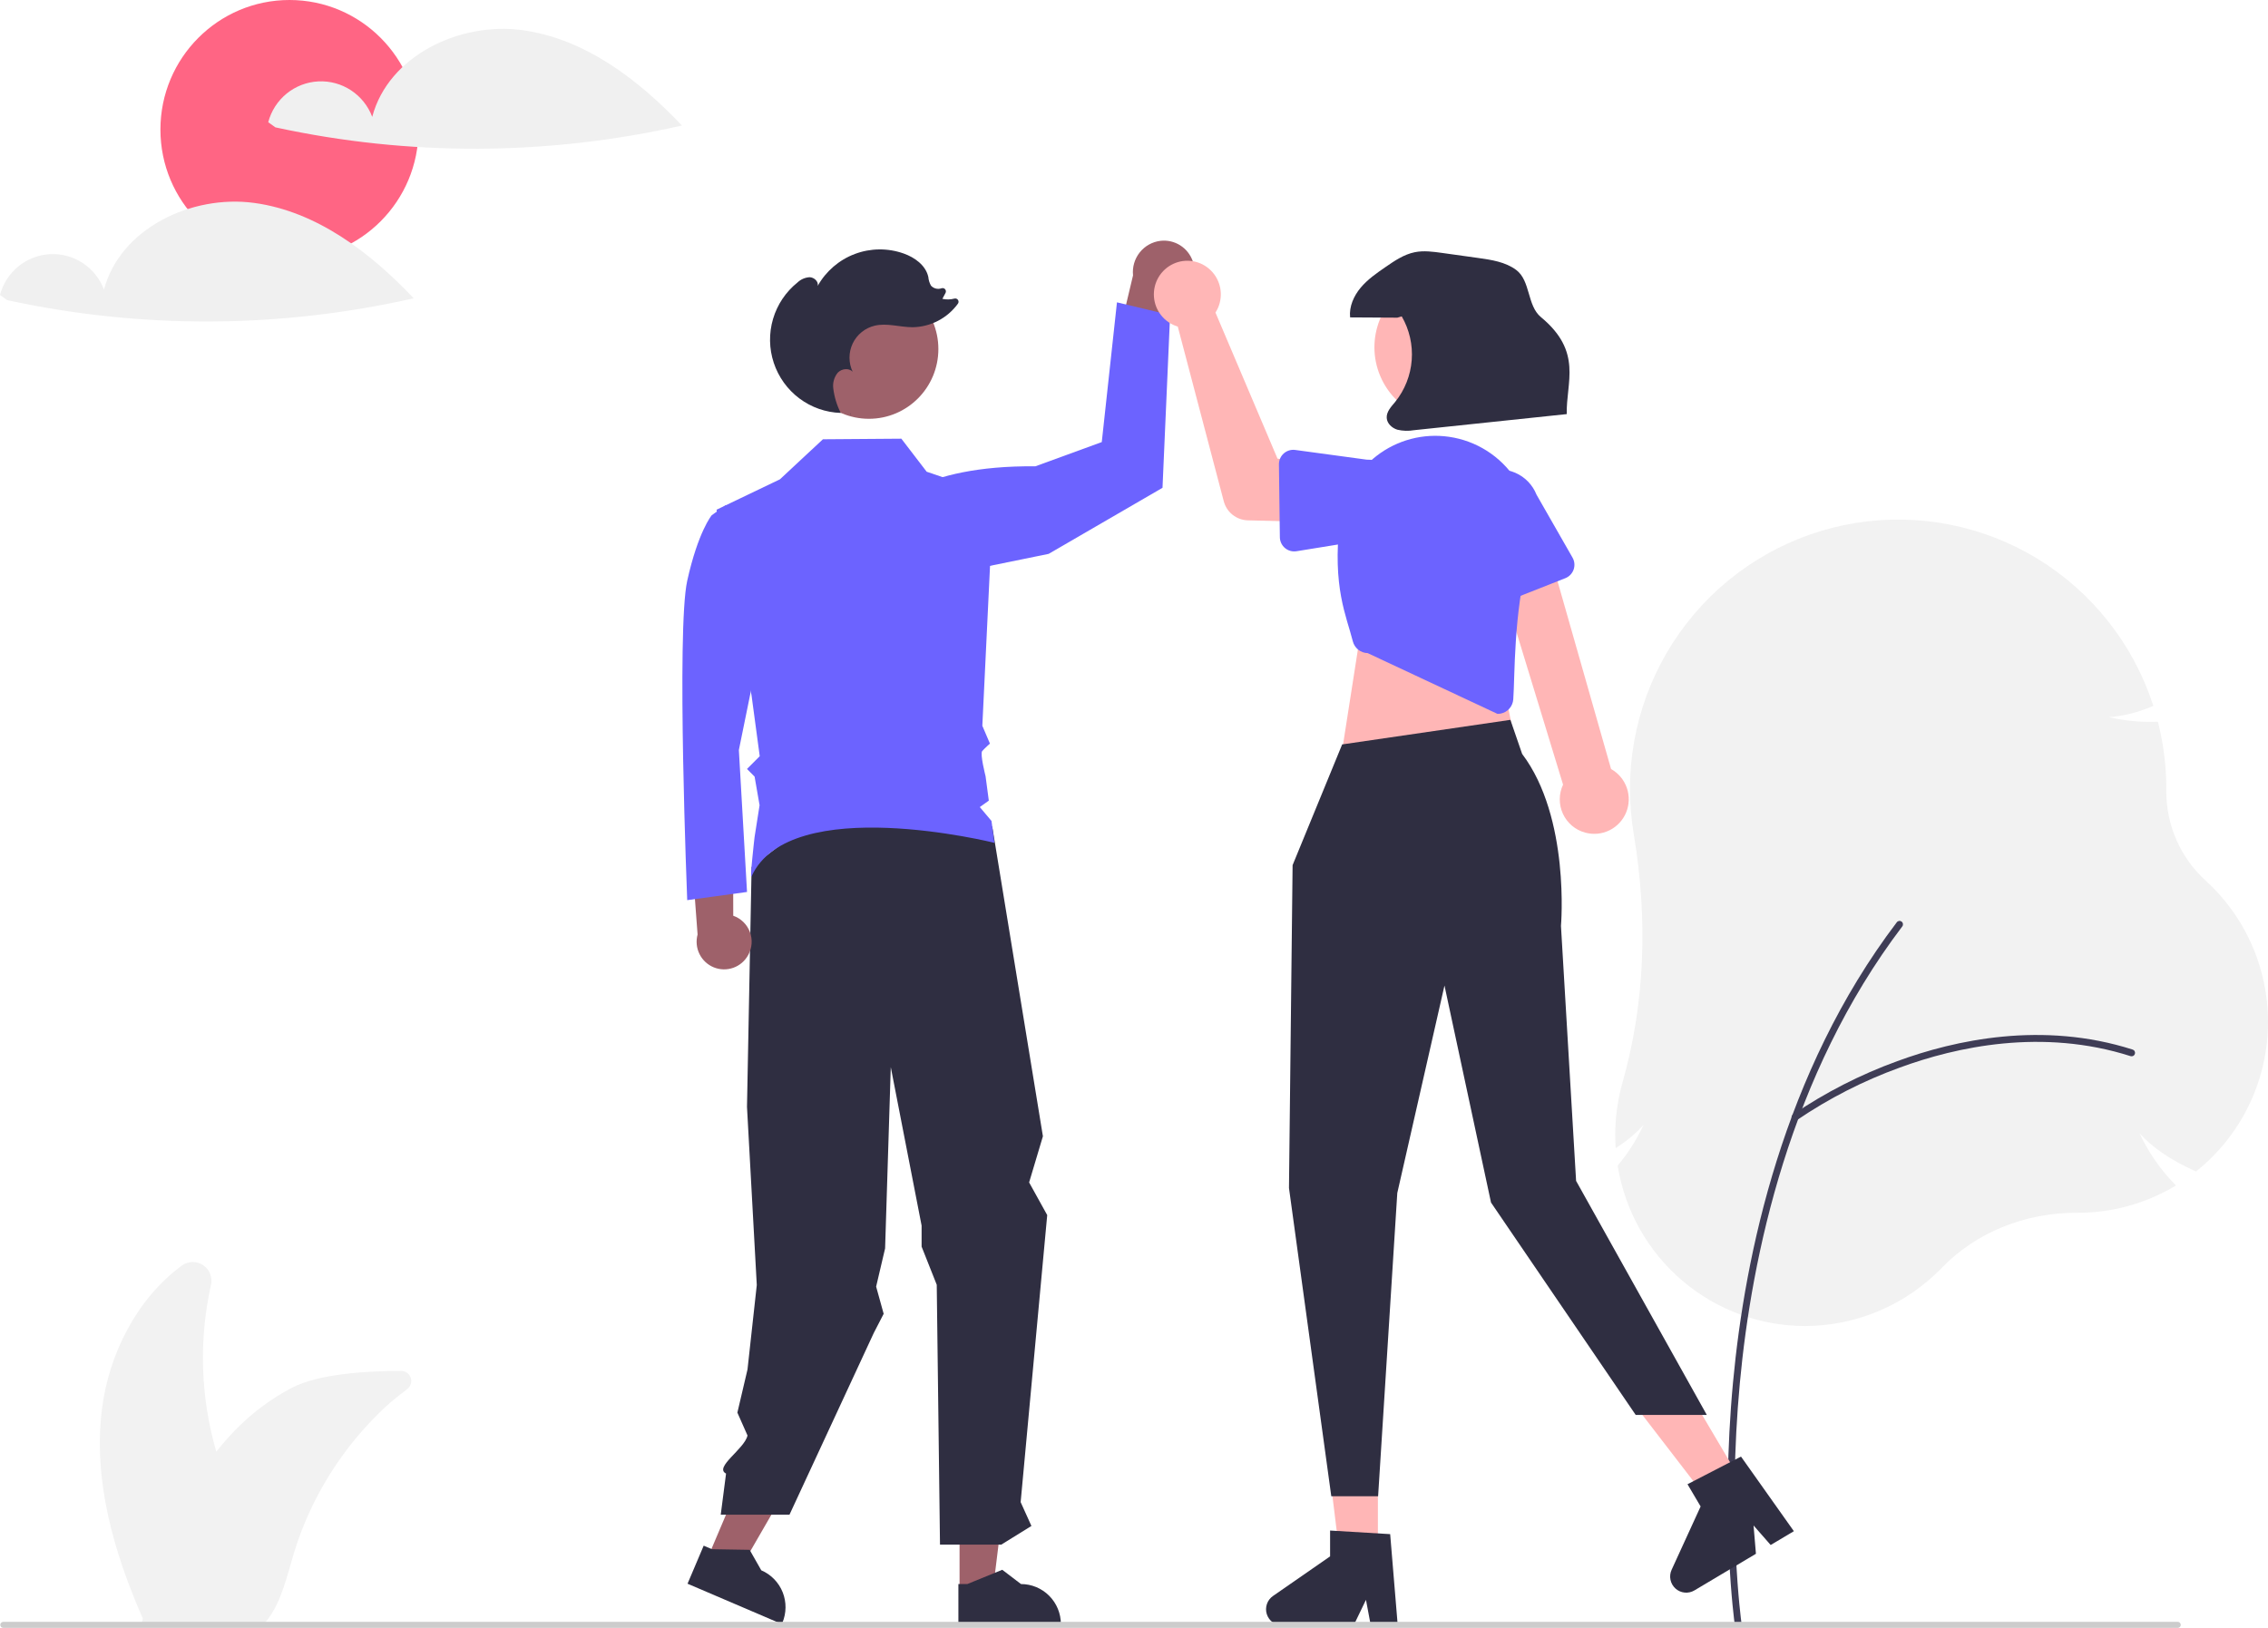 <svg width="234" height="168" viewBox="0 0 234 168" fill="none" xmlns="http://www.w3.org/2000/svg">
<g clip-path="url(#clip0_111_4938)">
<path d="M29.868 26.745C37.221 26.745 43.183 20.758 43.183 13.372C43.183 5.987 37.221 0 29.868 0C22.514 0 16.552 5.987 16.552 13.372C16.552 20.758 22.514 26.745 29.868 26.745Z" fill="#FF6584"/>
<path d="M186.262 136.848C181.621 136.848 177.129 135.194 173.587 132.181C170.045 129.169 167.681 124.992 166.917 120.394L166.901 120.297L166.963 120.221C168.004 118.968 168.879 117.584 169.566 116.104C168.807 116.936 167.947 117.668 167.007 118.285L166.693 118.494L166.675 118.116C166.659 117.79 166.651 117.466 166.651 117.153C166.65 115.314 166.902 113.484 167.402 111.715C169.679 103.678 170.068 95.047 168.559 86.063C168.301 84.523 168.172 82.963 168.172 81.401C168.174 74.8 170.516 68.415 174.779 63.39C179.041 58.365 184.946 55.027 191.435 53.975C197.924 52.923 204.574 54.226 210.194 57.649C215.814 61.072 220.038 66.393 222.108 72.658L222.171 72.849L221.985 72.925C220.591 73.517 219.113 73.886 217.604 74.016C219.198 74.385 220.833 74.542 222.468 74.486L222.641 74.48L222.683 74.648C223.231 76.857 223.508 79.125 223.508 81.401L223.507 81.648C223.502 83.391 223.862 85.116 224.565 86.71C225.269 88.304 226.298 89.731 227.587 90.898C229.682 92.813 231.34 95.16 232.445 97.779C233.55 100.398 234.078 103.226 233.991 106.069C233.904 108.913 233.205 111.703 231.941 114.249C230.678 116.795 228.88 119.036 226.672 120.817L226.57 120.9L226.45 120.845C223.925 119.695 222.085 118.441 220.74 116.944C221.637 118.865 222.844 120.623 224.313 122.146L224.503 122.343L224.268 122.481C221.269 124.237 217.86 125.161 214.389 125.16L214.29 125.16C214.255 125.16 214.22 125.16 214.185 125.16C208.875 125.16 203.843 127.222 200.362 130.826C198.53 132.722 196.339 134.232 193.917 135.266C191.496 136.3 188.893 136.838 186.262 136.848Z" fill="#F2F2F2"/>
<path d="M179.322 167.881C179.237 167.881 179.155 167.85 179.09 167.794C179.026 167.738 178.984 167.66 178.972 167.575C178.957 167.469 177.484 156.801 178.807 142.622C180.029 129.528 183.952 110.667 195.704 95.177C195.732 95.14 195.768 95.109 195.808 95.086C195.848 95.062 195.892 95.047 195.938 95.041C195.985 95.034 196.031 95.037 196.076 95.049C196.121 95.061 196.163 95.082 196.2 95.11C196.237 95.138 196.268 95.174 196.292 95.214C196.315 95.254 196.33 95.299 196.337 95.345C196.343 95.392 196.34 95.439 196.328 95.484C196.316 95.529 196.296 95.571 196.267 95.608C184.616 110.964 180.725 129.687 179.512 142.689C178.197 156.785 179.658 167.37 179.673 167.475C179.68 167.526 179.676 167.577 179.662 167.626C179.648 167.675 179.623 167.72 179.59 167.758C179.556 167.797 179.515 167.828 179.469 167.849C179.423 167.87 179.373 167.881 179.322 167.881Z" fill="#3F3D56"/>
<path d="M185.197 115.659C185.122 115.659 185.049 115.636 184.989 115.592C184.928 115.547 184.883 115.485 184.86 115.414C184.837 115.342 184.837 115.266 184.86 115.194C184.883 115.123 184.928 115.06 184.989 115.016C188.337 112.74 191.955 110.89 195.758 109.511C201.7 107.326 210.735 105.345 220.037 108.318C220.081 108.333 220.122 108.355 220.158 108.385C220.193 108.416 220.223 108.452 220.244 108.494C220.265 108.535 220.278 108.581 220.282 108.627C220.286 108.674 220.281 108.72 220.267 108.765C220.253 108.809 220.23 108.851 220.2 108.886C220.17 108.922 220.134 108.951 220.092 108.973C220.051 108.994 220.006 109.007 219.96 109.011C219.913 109.015 219.867 109.01 219.822 108.996C210.711 106.084 201.84 108.032 196.002 110.178C192.26 111.534 188.7 113.353 185.405 115.591C185.345 115.636 185.272 115.659 185.197 115.659Z" fill="#3F3D56"/>
<path d="M41.397 141.482C38.095 141.476 32.897 141.744 30.065 143.245C27.889 144.399 25.907 145.89 24.193 147.663C23.532 148.349 22.906 149.068 22.317 149.817C20.689 144.222 20.499 138.304 21.766 132.616C21.855 132.233 21.826 131.832 21.682 131.466C21.539 131.1 21.287 130.787 20.962 130.569C20.636 130.35 20.252 130.236 19.861 130.242C19.469 130.249 19.089 130.375 18.77 130.604C14.17 133.973 11.229 139.682 10.514 145.458C9.603 152.817 11.749 160.234 14.731 167.02L14.73 167.024C14.725 167.054 14.716 167.087 14.708 167.121C14.697 167.17 14.683 167.22 14.672 167.27C14.653 167.356 14.631 167.445 14.611 167.531L15.094 167.509C15.122 167.522 15.15 167.534 15.177 167.547H27.272C27.433 167.372 27.582 167.187 27.719 166.993C29.058 165.15 29.612 162.653 30.288 160.4C30.778 158.769 31.391 157.177 32.121 155.639C33.959 151.775 36.496 148.288 39.602 145.354C39.701 145.26 39.803 145.166 39.906 145.074C40.426 144.594 41.232 143.951 42.02 143.348C42.192 143.216 42.319 143.034 42.383 142.827C42.446 142.619 42.444 142.397 42.375 142.191C42.306 141.985 42.175 141.806 41.999 141.678C41.824 141.551 41.613 141.483 41.397 141.482Z" fill="#F2F2F2"/>
<path d="M123.061 26.95C123.345 27.749 123.306 28.628 122.951 29.398C122.596 30.168 121.954 30.767 121.163 31.066C120.988 31.132 120.808 31.182 120.624 31.215L118.796 42.456L114.508 38.48L116.901 28.415C116.813 27.567 117.06 26.718 117.59 26.052C118.12 25.385 118.889 24.955 119.732 24.854C120.442 24.772 121.157 24.935 121.762 25.316C122.367 25.697 122.825 26.273 123.061 26.95Z" fill="#9E616A"/>
<path d="M91.417 52.419C91.417 52.419 94.745 48.003 106.821 48.124L113.675 45.623L115.242 31.202L120.725 32.513L119.941 50.343L108.193 57.16L92.789 60.307L91.417 52.419Z" fill="#6C63FF"/>
<path d="M72.861 161.135L76.024 162.489L82.73 150.879L78.061 148.881L72.861 161.135Z" fill="#9E616A"/>
<path d="M99.003 164.142L102.441 164.141L104.077 150.821L99.002 150.821L99.003 164.142Z" fill="#9E616A"/>
<path d="M98.882 167.744L109.456 167.744V167.609C109.456 166.513 109.022 165.462 108.25 164.687C107.478 163.912 106.431 163.476 105.34 163.476L103.408 162.004L99.804 163.476L98.881 163.476L98.882 167.744Z" fill="#2F2E41"/>
<path d="M70.937 163.441L80.665 167.605L80.718 167.481C81.145 166.473 81.157 165.335 80.75 164.318C80.342 163.301 79.549 162.488 78.545 162.058L77.343 159.944L73.453 159.879L72.603 159.515L70.937 163.441Z" fill="#2F2E41"/>
<path d="M102.376 85.307L107.602 117.265L106.179 122.028L108.046 125.4L105.305 155.022L106.417 157.481L103.309 159.407H96.984L96.648 132.59L95.086 128.653V126.483L91.906 110.131L91.32 128.836L90.395 132.779L91.172 135.587L90.156 137.554L81.454 156.32H74.362L74.91 152.076C73.64 151.43 76.818 149.542 77.124 148.144L76.079 145.785L77.124 141.327L78.081 132.617L77.071 114.232L77.547 89.474L85.843 83.102L102.376 85.307Z" fill="#2F2E41"/>
<path d="M89.649 43.22C93.607 43.22 96.816 39.997 96.816 36.022C96.816 32.046 93.607 28.823 89.649 28.823C85.69 28.823 82.481 32.046 82.481 36.022C82.481 39.997 85.69 43.22 89.649 43.22Z" fill="#9E616A"/>
<path d="M77.195 98.563C77.396 98.202 77.515 97.8 77.545 97.387C77.575 96.974 77.514 96.559 77.367 96.173C77.219 95.786 76.99 95.436 76.693 95.148C76.397 94.86 76.041 94.641 75.652 94.506L75.635 84.44L71.291 87.327L71.973 96.443C71.791 97.116 71.86 97.832 72.169 98.457C72.477 99.082 73.003 99.571 73.646 99.832C74.29 100.094 75.007 100.109 75.661 99.875C76.315 99.641 76.861 99.174 77.195 98.563Z" fill="#9E616A"/>
<path d="M76.793 54.024L74.853 52.146L73.427 53.179C73.427 53.179 72.025 54.869 70.903 59.94C69.781 65.01 70.903 92.897 70.903 92.897L77.074 92.052L76.232 77.404L78.757 65.01L76.793 54.024Z" fill="#6C63FF"/>
<path d="M73.928 52.604L80.466 49.468L84.904 45.334L92.997 45.273L95.608 48.681L102.501 51.033L101.352 74.902L102.135 76.737C102.135 76.737 101.59 77.232 101.34 77.509C101.091 77.786 101.685 80.104 101.685 80.104L102.02 82.626L101.091 83.292L102.298 84.724L102.598 86.982C102.598 86.982 81.525 81.722 77.543 90.436C77.332 90.896 77.851 86.396 77.851 86.396L78.369 83.102L77.855 80.146L77.071 79.359L78.385 78.04L77.543 71.78L73.928 52.604Z" fill="#6C63FF"/>
<path d="M142.164 160.994H138.284L136.438 145.966H142.164V160.994Z" fill="#FFB6B6"/>
<path d="M144.211 167.744H141.429L140.933 165.106L139.661 167.744H132.282C131.928 167.744 131.584 167.631 131.299 167.42C131.014 167.21 130.804 166.913 130.699 166.574C130.593 166.235 130.599 165.871 130.714 165.535C130.829 165.199 131.049 164.909 131.34 164.708L137.232 160.621V157.954L143.43 158.325L144.211 167.744Z" fill="#2F2E41"/>
<path d="M179.893 153.264L176.556 155.251L167.335 143.271L172.26 140.338L179.893 153.264Z" fill="#FFB6B6"/>
<path d="M185.082 158.021L182.689 159.446L180.922 157.431L181.168 160.352L174.822 164.132C174.517 164.313 174.164 164.392 173.812 164.357C173.46 164.322 173.128 164.175 172.865 163.937C172.602 163.699 172.422 163.383 172.351 163.035C172.28 162.687 172.321 162.326 172.469 162.003L175.461 155.469L174.107 153.175L179.626 150.32L185.082 158.021Z" fill="#2F2E41"/>
<path d="M140.432 64.908L138.547 76.978L156.457 77.214L154.1 65.618L140.432 64.908Z" fill="#FFB6B6"/>
<path d="M138.478 76.825L133.363 89.284L132.99 122.603L137.355 154.415H142.186L144.165 123.121L149.034 101.709L153.835 124.104L168.764 146.024H176.1L162.613 121.869L161.052 95.556C161.052 95.556 162.025 84.393 157.046 77.806L155.834 74.29L138.478 76.825Z" fill="#2F2E41"/>
<path d="M163.534 85.922C163.036 85.785 162.573 85.54 162.178 85.205C161.784 84.87 161.468 84.451 161.252 83.98C161.036 83.508 160.925 82.995 160.928 82.476C160.931 81.957 161.048 81.444 161.269 80.975L153.65 56.029L159.254 54.914L166.222 79.366C166.982 79.792 167.56 80.483 167.847 81.308C168.134 82.133 168.109 83.035 167.778 83.843C167.446 84.651 166.831 85.309 166.049 85.692C165.267 86.075 164.372 86.157 163.534 85.922Z" fill="#FFB6B6"/>
<path d="M154.496 73.671L141.106 67.401C140.753 67.394 140.412 67.27 140.136 67.05C139.86 66.829 139.663 66.524 139.576 66.18C138.914 63.549 137.458 60.624 138.23 53.793C138.383 52.47 138.798 51.191 139.451 50.031C140.105 48.872 140.983 47.856 142.034 47.044C143.085 46.231 144.288 45.639 145.571 45.301C146.854 44.964 148.192 44.888 149.504 45.079C150.889 45.278 152.216 45.769 153.399 46.519C154.582 47.27 155.593 48.263 156.366 49.434C157.14 50.604 157.658 51.926 157.887 53.312C158.117 54.698 158.051 56.117 157.696 57.475C156.142 63.402 156.309 69.74 156.131 72.176C156.105 72.528 155.965 72.862 155.732 73.126C155.499 73.391 155.186 73.572 154.841 73.641C154.739 73.661 154.635 73.672 154.53 73.672C154.519 73.672 154.507 73.672 154.496 73.671Z" fill="#6C63FF"/>
<path d="M125.666 31.775C125.592 31.942 125.504 32.102 125.405 32.255L131.807 47.332L135.743 47.817L135.791 53.878L128.741 53.699C128.171 53.685 127.622 53.485 127.175 53.13C126.728 52.776 126.407 52.285 126.262 51.732L121.516 33.703C120.844 33.502 120.249 33.1 119.809 32.55C119.37 32.001 119.108 31.33 119.058 30.628C119.008 29.925 119.171 29.224 119.528 28.617C119.884 28.01 120.416 27.526 121.053 27.23C121.689 26.934 122.401 26.84 123.092 26.96C123.783 27.08 124.422 27.409 124.922 27.902C125.423 28.395 125.763 29.03 125.896 29.722C126.028 30.414 125.948 31.13 125.666 31.775Z" fill="#FFB6B6"/>
<path d="M132.452 46.795C132.612 46.653 132.8 46.548 133.003 46.486C133.207 46.423 133.421 46.406 133.632 46.435L140.998 47.436C142.087 47.422 143.137 47.842 143.917 48.604C144.698 49.366 145.147 50.408 145.164 51.502C145.181 52.595 144.765 53.651 144.009 54.437C143.252 55.223 142.216 55.676 141.127 55.696L133.765 56.888C133.555 56.922 133.34 56.91 133.135 56.853C132.93 56.796 132.739 56.696 132.576 56.558C132.414 56.42 132.282 56.249 132.191 56.056C132.1 55.863 132.051 55.652 132.049 55.439L131.953 47.928C131.95 47.714 131.994 47.502 132.08 47.307C132.166 47.111 132.293 46.937 132.452 46.795Z" fill="#6C63FF"/>
<path d="M153.309 62.348C153.12 62.249 152.956 62.11 152.826 61.94C152.696 61.771 152.604 61.576 152.556 61.367L150.883 54.094C150.485 53.077 150.505 51.942 150.938 50.939C151.372 49.936 152.184 49.147 153.196 48.744C154.208 48.341 155.338 48.358 156.338 48.79C157.338 49.223 158.126 50.036 158.53 51.051L162.244 57.545C162.35 57.73 162.415 57.936 162.435 58.149C162.454 58.362 162.428 58.577 162.358 58.778C162.287 58.98 162.174 59.164 162.026 59.318C161.879 59.472 161.7 59.592 161.502 59.67L154.54 62.416C154.342 62.495 154.13 62.529 153.917 62.517C153.704 62.506 153.497 62.448 153.309 62.348Z" fill="#6C63FF"/>
<path d="M153.012 42.514C156.682 40.499 158.03 35.879 156.024 32.193C154.018 28.508 149.417 27.154 145.747 29.168C142.078 31.183 140.729 35.803 142.735 39.489C144.741 43.174 149.342 44.529 153.012 42.514Z" fill="#FFB6B6"/>
<path d="M144.17 32.784C142.546 32.775 140.921 32.766 139.296 32.756C139.181 31.644 139.674 30.538 140.392 29.684C141.11 28.829 142.04 28.186 142.958 27.553C143.89 26.911 144.855 26.254 145.963 26.03C146.891 25.841 147.851 25.972 148.789 26.103C150.034 26.277 151.278 26.451 152.522 26.624C153.887 26.815 155.316 27.031 156.425 27.853C157.925 28.966 157.542 31.533 158.981 32.724C163.328 36.319 161.568 39.459 161.649 42.736C156.396 43.289 151.143 43.843 145.89 44.396C145.32 44.495 144.736 44.478 144.173 44.346C143.621 44.177 143.115 43.718 143.075 43.14C143.029 42.495 143.539 41.966 143.953 41.471C144.941 40.242 145.534 38.74 145.653 37.166C145.773 35.591 145.414 34.016 144.623 32.651L144.17 32.784Z" fill="#2F2E41"/>
<path d="M87.815 42.866C87.784 42.799 87.754 42.731 87.724 42.663C87.735 42.664 87.747 42.666 87.759 42.666L87.815 42.866Z" fill="#2F2E41"/>
<path d="M82.282 29.151C82.622 28.828 83.065 28.636 83.532 28.608C83.995 28.623 84.465 29.044 84.369 29.499C85.221 27.985 86.576 26.821 88.196 26.211C89.817 25.6 91.6 25.583 93.233 26.161C94.385 26.569 95.515 27.386 95.779 28.584C95.805 28.898 95.898 29.203 96.053 29.478C96.187 29.625 96.361 29.729 96.553 29.778C96.745 29.827 96.947 29.818 97.135 29.753L97.146 29.75C97.21 29.728 97.279 29.726 97.345 29.743C97.41 29.761 97.469 29.799 97.513 29.85C97.557 29.902 97.584 29.966 97.592 30.034C97.6 30.101 97.587 30.169 97.555 30.23L97.229 30.84C97.64 30.932 98.067 30.923 98.474 30.814C98.541 30.796 98.612 30.799 98.678 30.824C98.743 30.849 98.8 30.893 98.839 30.951C98.878 31.009 98.899 31.078 98.898 31.148C98.897 31.218 98.874 31.286 98.833 31.342C98.291 32.087 97.584 32.694 96.768 33.115C95.951 33.537 95.048 33.761 94.13 33.77C92.828 33.762 91.512 33.311 90.245 33.612C89.755 33.728 89.296 33.953 88.904 34.271C88.512 34.588 88.195 34.99 87.977 35.446C87.76 35.902 87.647 36.402 87.646 36.908C87.646 37.414 87.758 37.913 87.975 38.37C87.586 37.943 86.833 38.044 86.435 38.463C86.251 38.688 86.116 38.947 86.036 39.227C85.957 39.506 85.936 39.798 85.973 40.086C86.08 40.968 86.34 41.824 86.743 42.615C85.203 42.567 83.715 42.046 82.479 41.122C81.244 40.197 80.32 38.915 79.834 37.447C79.347 35.978 79.321 34.396 79.759 32.912C80.197 31.428 81.078 30.116 82.282 29.151Z" fill="#2F2E41"/>
<path d="M224.687 168H0.34C0.258 168 0.179 167.967 0.121 167.908C0.063 167.85 0.03 167.77 0.03 167.688C0.03 167.605 0.063 167.526 0.121 167.467C0.179 167.409 0.258 167.376 0.34 167.376H224.687C224.728 167.375 224.769 167.383 224.806 167.399C224.844 167.415 224.879 167.438 224.908 167.467C224.937 167.496 224.96 167.53 224.975 167.568C224.991 167.606 224.999 167.647 224.999 167.688C224.999 167.729 224.991 167.77 224.975 167.808C224.96 167.845 224.937 167.88 224.908 167.909C224.879 167.938 224.844 167.961 224.806 167.977C224.769 167.992 224.728 168 224.687 168Z" fill="#CCCCCC"/>
<path d="M53.897 3.112C47.443 2.236 40.076 5.739 38.404 12.06C37.982 10.936 37.216 9.976 36.215 9.318C35.215 8.66 34.032 8.339 32.838 8.401C31.644 8.462 30.5 8.903 29.572 9.66C28.644 10.418 27.98 11.451 27.675 12.613L28.414 13.144C42.242 16.147 56.557 16.082 70.359 12.954C65.87 8.216 60.35 3.988 53.897 3.112Z" fill="#F0F0F0"/>
<path d="M26.222 20.942C19.769 20.066 12.401 23.569 10.729 29.89C10.307 28.766 9.541 27.806 8.541 27.148C7.54 26.49 6.357 26.169 5.163 26.23C3.969 26.292 2.825 26.733 1.897 27.49C0.969 28.247 0.305 29.281 -7.62939e-06 30.442L0.739 30.974C14.568 33.977 28.883 33.912 42.684 30.783C38.195 26.046 32.675 21.818 26.222 20.942Z" fill="#F0F0F0"/>
</g>
<defs>
<clipPath id="clip0_111_4938">
<rect width="234" height="168" fill="white"/>
</clipPath>
</defs>
</svg>
